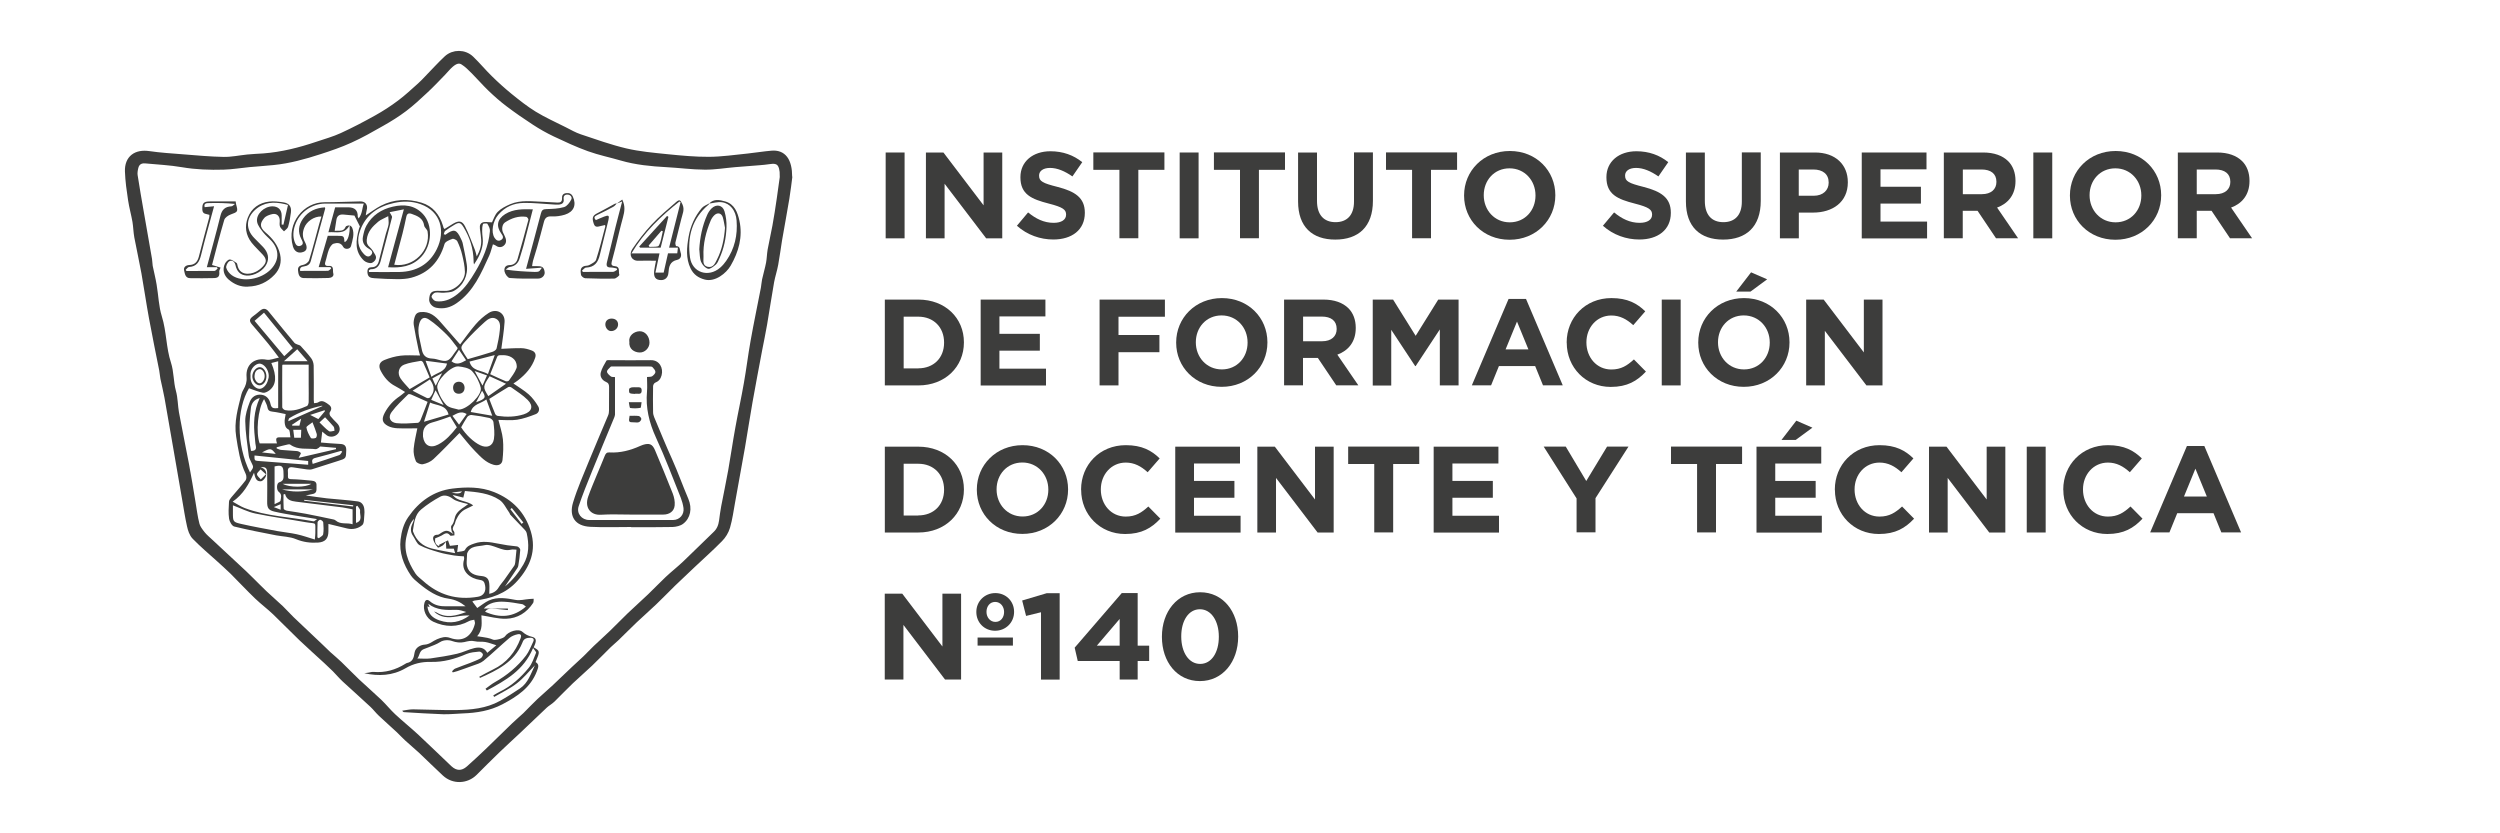 <?xml version="1.0" encoding="UTF-8"?><svg id="Capa_1" xmlns="http://www.w3.org/2000/svg" viewBox="0 0 300 100"><defs><style>.cls-1{stroke-width:0px;}.cls-1,.cls-2{fill:#3d3d3c;}.cls-2{stroke:#3d3d3c;stroke-miterlimit:10;stroke-width:.92px;}</style></defs><path class="cls-2" d="M94.61,21.27c-.07.53-.18,1.52-.34,2.49-.28,1.68-.59,3.35-.88,5.02-.16.97-.28,1.95-.46,2.92-.13.7-.36,1.38-.49,2.08-.3,1.69-.55,3.39-.84,5.08-.18,1.03-.39,2.05-.59,3.07-.39,2.08-.79,4.16-1.16,6.25-.32,1.8-.59,3.61-.9,5.41-.39,2.22-.8,4.44-1.2,6.66-.18.99-.31,1.99-.59,2.95-.15.52-.47,1.04-.85,1.42-1.05,1.07-2.18,2.07-3.27,3.1-.79.75-1.58,1.49-2.37,2.25-.75.73-1.47,1.49-2.23,2.21-.76.73-1.56,1.42-2.33,2.15-.75.71-1.47,1.45-2.22,2.17-.3.29-.63.55-.93.84-.75.74-1.48,1.49-2.24,2.22-.75.72-1.55,1.39-2.3,2.11-.75.71-1.46,1.47-2.2,2.19-.27.26-.63.45-.91.71-1.09,1.02-2.15,2.05-3.23,3.07-.82.77-1.66,1.53-2.47,2.31-.92.89-1.83,1.8-2.73,2.7-.94.94-2.43,1-3.42.08-.97-.89-1.9-1.83-2.86-2.73-.55-.51-1.14-.99-1.69-1.5-.34-.31-.64-.65-.97-.96-.72-.67-1.46-1.32-2.17-1.99-.35-.33-.63-.71-.98-1.04-1.1-1.03-2.23-2.03-3.34-3.05-.41-.38-.78-.82-1.17-1.22-.34-.34-.7-.67-1.05-1-.99-.91-1.99-1.8-2.97-2.73-1.07-1.02-2.09-2.09-3.16-3.11-.69-.66-1.47-1.24-2.16-1.9-1.01-.97-1.96-1.99-2.95-2.98-.55-.54-1.13-1.05-1.7-1.57-.95-.86-1.94-1.69-2.83-2.61-.31-.31-.47-.83-.57-1.28-.24-1.07-.4-2.16-.59-3.24-.33-1.91-.66-3.82-.99-5.73-.37-2.14-.74-4.29-1.12-6.43-.14-.77-.33-1.53-.49-2.29-.06-.32-.08-.65-.14-.98-.41-2.09-.85-4.18-1.23-6.27-.33-1.8-.59-3.61-.91-5.41-.26-1.43-.58-2.86-.85-4.29-.11-.61-.12-1.24-.22-1.85-.15-.88-.4-1.74-.53-2.62-.17-1.12-.33-2.25-.37-3.39-.05-1.5.92-2.19,2.41-1.97,1.36.2,2.73.28,4.1.39,1.62.13,3.25.28,4.87.31.96.02,1.92-.19,2.89-.29.64-.06,1.28-.09,1.92-.13,2.22-.17,4.36-.71,6.46-1.42,1-.34,2.03-.62,2.98-1.06,1.42-.65,2.81-1.38,4.17-2.14.97-.54,1.91-1.15,2.8-1.82.85-.63,1.62-1.36,2.42-2.07.33-.29.62-.61.92-.92.76-.78,1.49-1.59,2.28-2.33.78-.73,2.03-.72,2.8.03.77.74,1.45,1.57,2.22,2.32.76.75,1.56,1.47,2.39,2.15.95.77,1.92,1.54,2.96,2.18,1.16.71,2.41,1.27,3.62,1.88.61.31,1.22.66,1.87.88,1.83.61,3.66,1.27,5.53,1.71,1.63.38,3.31.53,4.98.7,1.68.17,3.36.33,5.04.32,1.57-.01,3.13-.24,4.7-.4.95-.1,1.89-.26,2.84-.34,1.27-.11,1.98.72,1.98,2.7ZM94.04,21.14c0-1.62-.56-2.1-1.75-1.9-.4.06-.8.1-1.2.13-.97.08-1.94.15-2.91.23-1.2.1-2.4.31-3.6.3-1.53-.01-3.06-.22-4.6-.3-1.82-.1-3.62-.27-5.37-.78-1.3-.38-2.64-.65-3.91-1.11-1.39-.5-2.73-1.13-4.07-1.76-.84-.4-1.65-.86-2.43-1.37-1.08-.7-2.13-1.43-3.15-2.2-.74-.56-1.44-1.18-2.11-1.82-.69-.66-1.31-1.39-1.98-2.06-.42-.42-.84-.85-1.34-1.16-.58-.36-1.14-.07-1.6.33-.34.29-.62.65-.93.97-.71.73-1.4,1.47-2.15,2.16-.8.75-1.61,1.5-2.48,2.16-.86.65-1.78,1.22-2.72,1.75-1.23.7-2.47,1.41-3.76,1.99-1.18.54-2.42.96-3.65,1.36-1.81.59-3.65,1.1-5.55,1.29-.97.1-1.94.16-2.91.25-1.02.1-2.03.27-3.05.3-1.65.05-3.29-.01-4.93-.29-1.46-.25-2.95-.32-4.43-.46-.67-.06-1.15.26-1.31.9-.08.33-.14.7-.09,1.03.23,1.49.49,2.98.75,4.47.33,1.87.66,3.74.98,5.61.05.27.03.55.08.82.15.75.35,1.5.47,2.25.22,1.28.25,2.61.63,3.83.57,1.82.5,3.75,1.1,5.57.35,1.06.28,2.25.59,3.37.23.82.21,1.71.36,2.55.38,2.08.82,4.16,1.21,6.24.28,1.47.51,2.95.76,4.43.16.92.26,1.85.5,2.75.11.43.43.83.71,1.19.29.36.66.66,1.01.99,1.34,1.25,2.68,2.49,4.02,3.74.29.27.58.56.86.84.53.52,1.04,1.05,1.58,1.56.64.61,1.32,1.18,1.96,1.79.44.42.83.88,1.27,1.3,1.14,1.09,2.29,2.17,3.44,3.26.34.32.67.66,1.02.98.43.39.88.75,1.29,1.15.72.69,1.4,1.41,2.12,2.09.88.83,1.79,1.61,2.66,2.44.58.56,1.09,1.2,1.68,1.75.89.83,1.85,1.6,2.75,2.43,1.34,1.25,2.65,2.53,3.98,3.79.8.75,1.69.76,2.5.04.76-.68,1.52-1.38,2.26-2.09,1.08-1.04,2.14-2.09,3.22-3.13.42-.41.88-.78,1.3-1.18.57-.56,1.11-1.15,1.69-1.69.61-.57,1.25-1.11,1.86-1.68.77-.72,1.52-1.45,2.29-2.18.45-.42.91-.83,1.36-1.26.43-.41.83-.85,1.26-1.26.64-.61,1.31-1.2,1.95-1.82.71-.68,1.38-1.39,2.09-2.07.82-.78,1.66-1.53,2.48-2.31.71-.68,1.38-1.39,2.09-2.06.69-.65,1.44-1.23,2.13-1.89,1.23-1.17,2.43-2.37,3.65-3.54.47-.45.68-.99.77-1.61.08-.56.14-1.13.25-1.68.28-1.46.59-2.91.85-4.37.3-1.69.54-3.39.85-5.08.32-1.8.72-3.58,1.03-5.38.3-1.68.5-3.37.8-5.04.38-2.14.83-4.26,1.24-6.39.06-.32.07-.66.14-.98.15-.68.35-1.34.48-2.02.1-.52.1-1.06.19-1.58.17-.95.4-1.9.57-2.85.2-1.1.37-2.2.53-3.31.15-1.03.29-2.06.38-2.72Z"/><path class="cls-1" d="M36.61,59.44c.96.13,1.78.27,2.61.36,1.24.13,2.49.2,3.72.37.46.06.74.45.78.95.02.22.03.45,0,.66-.05.42,0,1-.24,1.22-.47.42-1.14.58-1.81.42-.73-.17-1.45-.35-2.26-.55,0,.26,0,.57,0,.87,0,.88-.37,1.31-1.25,1.37-.9.06-1.77-.05-2.64-.41-.73-.31-1.59-.31-2.39-.46-1.68-.33-3.37-.65-5.03-1.06-.27-.07-.56-.59-.61-.93-.1-.67-.05-1.36-.01-2.04,0-.18.16-.38.28-.53.57-.69,1.18-1.34,1.72-2.05.12-.16.11-.54.01-.75-.69-1.42-.91-2.96-1.15-4.49-.28-1.77.22-3.41.63-5.07.05-.19.13-.38.23-.55.27-.46.44-.92.39-1.5-.14-1.56.99-2.38,2.38-2.11.45.09.95-.15,1.5-.25-.45-.59-.86-1.15-1.3-1.69-.63-.77-1.28-1.51-1.92-2.27-.36-.42-.34-.66.11-1,.28-.21.56-.42.82-.65.4-.35.74-.32,1.07.1.61.76,1.23,1.51,1.85,2.26.41.5.81.99,1.23,1.48.09.1.23.14.36.2.13.06.29.07.38.17.44.48.89.97,1.28,1.49.17.23.28.57.29.86.03,1.36.01,2.73.01,4.1,0,.13.01.25.03.42.19-.03.38-.02.5-.1.39-.26.68-.13,1.05.11.46.3.71.56.34,1.09-.06.09-.01.33.07.44.24.3.51.57.78.84.4.39.46.88.14,1.27-.31.38-.92.49-1.33.22-.22-.15-.41-.34-.56-.46-.05.4-.11.84-.16,1.31.67.05,1.48.14,2.29.17.52.02.76.21.75.77-.03.97-.02.98-.97,1.27-1.05.32-2.08.68-3.13,1-.18.06-.4.04-.6.02-.56-.07-1.12-.17-1.68-.25-.44-.07-.68.06-.62.55.02.16,0,.33,0,.5-.02.32.13.37.44.37.81.02,1.61.1,2.41.18.33.03.61.14.58.58-.03.42.15.93-.51,1.03-.23.04-.45.09-.83.17ZM33.91,43.78s-.04.05-.04.08c0,1.67-.02,3.35,0,5.02,0,.12.22.32.37.34.92.17,1.77-.13,2.6-.5.11-.05.19-.3.2-.46.02-.7,0-1.4,0-2.1,0-.8,0-1.61,0-2.4h-3.13ZM37.78,64.75c.03-.37.06-.57.06-.77-.03-1.46.25-1.07-1.18-1.32-2.01-.36-4.03-.62-6.03-1.04-.91-.19-1.77-.64-2.68-.98,0,.27,0,.58,0,.89,0,1.07,0,1.12,1.07,1.36,1.41.32,2.84.57,4.26.84.77.14,1.56.21,2.33.38.7.15,1.38.4,2.16.63ZM27.92,60.2c.54.29.96.58,1.43.76,2.66,1.01,5.51,1.08,8.27,1.6.09.02.21-.12.43-.27-.98-.16-1.79-.28-2.6-.42-.85-.15-1.7-.28-2.53-.48-.72-.17-.87-.45-.86-1.19.01-1.16.02-2.32,0-3.48,0-.57-.22-.72-.79-.65.57.16.77.57.64,1.06-.07.25-.36.59-.59.62-.6.07-.71-.48-.84-1.02-.61,1.36-1.27,2.57-2.57,3.48ZM34.85,52.49c-.07-.37-.04-.85-.21-.94-.41-.2-.45-.54-.48-.86-.03-.32.07-.65.12-1-.47-.09-1.01-.23-1.57-.29-.37-.04-.55-.14-.62-.54-.05-.31-.24-.59-.4-.97-.76,1.18-1,4.05-.53,5.32h2.08c-.2-.65-.11-.76.51-.73.33.01.65,0,1.08,0ZM34.21,59.28c-.06.02-.13.03-.19.05,0,.57-.02,1.14.02,1.71,0,.09.23.21.37.24.76.13,1.52.22,2.28.37,1.12.21,2.24.46,3.35.69.09.02.18.06.24.12.6.52,1.35.23,2.03.45v-1.79c-.42-.08-.82-.17-1.21-.23-1.86-.24-3.72-.45-5.58-.69-.57-.07-1.13-.2-1.31-.91ZM30,56.69c.46-.63.45-.62.16-1.2-.13-.26-.28-.54-.31-.82-.17-1.38-.4-2.76-.42-4.14-.01-.77.27-1.58.55-2.32.22-.57.73-.93,1.4-.84.63.09.97.55,1.08,1.1.12.61.48.53.92.5v-5.62c-.3.08-.56.14-.82.21.68,1.59.6,2.66-.26,3.3-.21.15-.52.31-.74.27-.56-.11-1.1-.34-1.68-.54-1.48,2.47-1.56,6.69.12,10.11ZM35.14,41.78c-1.16-1.43-2.3-2.84-3.46-4.26-.39.34-.74.65-1.13.98,1.2,1.43,2.37,2.82,3.56,4.24.36-.34.68-.63,1.03-.96ZM35.84,54.94c1.58-.37,3.03-.71,4.48-1.04,0-.05,0-.1,0-.16-.63-.06-1.25-.11-1.88-.16-.06,0-.12.12-.19.16-.12.07-.26.17-.38.16-1.02-.13-2.11.13-3.03-.54-.06-.05-.18-.05-.27-.03-.46.1-.91.22-1.37.34,0,.05,0,.09,0,.14.18.06.35.17.53.18.64.06,1.28.08,1.92.14.16.02.34.11.45.23.04.04-.11.26-.27.59ZM31.16,47.77c-.69.17-.99.68-1.05,1.17-.15,1.16-.2,2.33-.22,3.5,0,.55.15,1.11.23,1.67.51,0,.67-.18.57-.64-.07-.32-.07-.66-.11-.98-.18-1.59-.14-3.15.58-4.71ZM30.54,54.65c-.02.55.01.63.38.66,2.01.16,4.02.3,6.06.46v-.45c-2.17-.22-4.28-.44-6.43-.66ZM32.95,60.5c.29-.17.68-.27.71-.42.05-.34.22-.74-.2-1.05-.31-.23-.28-1.06.04-1.15.64-.18.52-.65.52-1.09,0-.86-.21-1.03-1.07-.82v4.53ZM30.06,44.94c0,.22,0,.31,0,.41.02.65.52,1.27,1.05,1.31.43.03.92-.47,1.06-1.1.02-.09.06-.18.07-.27.1-.68-.38-1.49-.95-1.64-.43-.11-1.02.34-1.19.93-.05.16-.04.32-.05.36ZM36.91,43.34c-.46-.53-.84-.97-1.24-1.43-.52.47-1,.9-1.59,1.43h2.83ZM37.52,55.67c1.08-.35,2.16-.69,3.22-1.07.13-.05.21-.26.32-.39-.04-.04-.08-.07-.12-.11-1.02.28-2.04.59-3.07.84-.43.1-.48.31-.35.72ZM38.34,50.69c.41.39.74.77,1.14,1.05.14.1.44-.02.66-.05-.03-.17-.01-.38-.11-.5-.32-.39-.68-.75-1.02-1.12-.22.2-.42.39-.67.62ZM37.5,50.67c-.3.25-.75.48-.73.63.07.44.3.87.53,1.25.06.1.41.08.59,0,.1-.04.16-.33.12-.47-.12-.42-.29-.83-.52-1.43ZM38.71,48.73s-.04-.05-.09-.04c-1.37.29-2.68.75-3.89,1.48-.11.07-.11.31-.14.38,1.41-.62,2.77-1.23,4.12-1.83ZM38.11,64.5c.05.03.1.06.15.09.18-.16.49-.29.52-.48.08-.46.05-.95.01-1.42-.01-.12-.21-.29-.36-.32-.08-.02-.31.18-.32.29-.03.61-.02,1.22-.02,1.84ZM33.93,58.06c.82.47,2.8.44,3.41,0h-3.41ZM42.72,62.75c.87-.28.42-.97.49-1.46.03-.18-.2-.4-.32-.6l-.17.09v1.97ZM36.51,59.97s0,.08-.01.12c1.96.23,3.91.46,5.87.69,0-.05.01-.1.02-.15-1.96-.22-3.92-.43-5.88-.65ZM31.91,56.91c-.28-.25-.46-.42-.64-.58-.15.19-.44.4-.43.58.01.22.29.41.45.62.17-.17.35-.34.62-.61ZM35.19,51.58c.04.35.08.66.12.95h.8c.02-.33.03-.63.04-.95h-.96ZM39.01,49.33s-.05-.07-.07-.1c-.59.19-1.18.38-1.72.56.32.16.64.33.98.5.25-.3.53-.63.8-.96ZM37.55,58.73h-3.7c1.18.33,2.37.34,3.7,0ZM31.44,54.29c.61.07,1.1.12,1.65.18-.57-.71-.63-.72-1.65-.18ZM35.93,51.08c.07-.27.13-.52.21-.84-.4.27-.76.5-1.11.74.02.03.04.07.05.1h.84ZM32.34,57.45h0v2.47s0,0,0,0v-2.47ZM33.68,60.5c-.29.12-.48.21-.82.35.36.14.57.22.82.32v-.67Z"/><path class="cls-1" d="M43.89,25.85c.64-.41,1.19-.84,1.81-1.16,1.57-.8,3.22-.87,4.88-.37,1.35.41,2.16,1.42,2.57,2.75.03.09.05.18.08.27.01.03.04.06.11.14.34-.21.69-.43,1.04-.64.67-.39,1.07-.36,1.42.31.47.91.8,1.88,1.19,2.84.09.22.13.46.22.78.38-.68.58-1.32.53-2.03-.03-.33-.06-.66-.11-.99-.05-.39-.16-.85.25-1.04.29-.14.7-.03,1.16-.03.16-.31.32-.88.68-1.25.4-.41.96-.69,1.49-.92,1.3-.56,2.68-.33,4.04-.29.55.02,1.1.06,1.65.09.36.02.56-.12.54-.51-.02-.33.11-.57.48-.62.37-.05.65.05.82.41.46,1,.12,1.83-.95,2.17-.52.16-1.09.24-1.63.21-.54-.03-.77.2-.89.66-.27,1.03-.54,2.06-.83,3.08-.15.53-.33,1.06-.48,1.59-.05.19-.07.38-.11.64.25,0,.43,0,.61,0,.61-.02.83.15.9.73.04.36-.29.76-.78.76-1.14.02-2.28.02-3.41-.07-.24-.02-.55-.46-.62-.76-.08-.36.03-.78.6-.79.47,0,.82-.27.95-.71.46-1.57.89-3.15,1.31-4.73.02-.09-.15-.34-.26-.35-.94-.13-1.78.16-2.55.67-.37.25-.43.9-.2,1.29.08.14.14.3.21.45.18.39.17.79-.17,1.06-.32.26-.69.19-1.02-.06-.05-.04-.13-.05-.27-.11-.15.46-.25.93-.44,1.35-.97,2.13-1.88,4.3-3.91,5.71-.75.52-1.55.74-2.46.55-.49-.1-.87-.57-.84-1.01.05-.78.28-1.01.99-1.02.3,0,.59,0,.89.01,1.14.05,2.45-1.15,2.41-2.3-.02-.68-.17-1.37-.33-2.03-.13-.56-.33-1.1-.58-1.62-.08-.17-.45-.35-.6-.29-.35.13-.86.33-.94.62-.61,2.08-1.88,3.48-3.99,4.04-.53.14-1.1.17-1.64.17-.92,0-1.84-.05-2.76-.11-.44-.03-.83-.08-.86-.72-.02-.46.17-.59.5-.6.5,0,.74-.27.86-.7.29-1.1.56-2.2.85-3.3.1-.37.25-.73.32-1.1.05-.28-.01-.57-.03-1.03-.51.28-.9.41-1.2.66-.68.57-1.29,1.2-1.38,2.17-.03.39.06.63.36.89.28.25.48.6.67.94.25.45-.13.82-.4.94-.23.11-.73-.05-.96-.26-1.16-1.09-.98-2.43-.61-3.79.04-.16.12-.31.12-.31-.26-.51-.46-.92-.66-1.31-.41-.04-.85-.08-1.29-.12-.48-.05-.79.13-.87.62-.07.41-.13.83-.21,1.33.54-.06,1.06.16,1.32-.49.04-.1.32-.17.47-.15.12.01.27.16.32.29.3.74.03,1.47-.15,2.18-.1.39-.75.46-.94.09-.28-.53-.74-.5-1.14-.38-.24.07-.46.43-.57.7-.19.48-.27,1-.43,1.49-.12.36.04.51.36.48.75-.07.49.56.59.88.12.39-.24.56-.57.57-1,.03-1.99.04-2.99.01-.56-.02-.63-.51-.67-.93-.04-.42.21-.58.64-.66.27-.05.63-.32.7-.57.44-1.42.8-2.86,1.19-4.29.08-.31.18-.61.28-.94-.89-.03-1.78.6-2.07,1.37-.23.59-.21,1.13.09,1.69.33.62.25,1.02-.16,1.18-.59.24-1.09.01-1.28-.65-.8-2.82,1.29-5.31,3.8-5.3,1.42,0,2.84-.07,4.26-.1.65-.02.97.44.79,1.06-.05.19-.07.38-.11.62ZM48.47,25.12c-.66.13-1.23.25-1.71.34.11.25.32.47.28.63-.44,1.76-.91,3.51-1.37,5.26-.16.59-.51.96-1.17.96-.08,0-.16.09-.24.14,0,.06.02.12.02.19,1.21,0,2.43.02,3.64,0,2.03-.04,3.6-.91,4.5-2.75,1.05-2.14.51-4.51-1.95-5.39-1.03-.37-2.1-.38-3.16-.15-1.93.42-3.42,1.4-4.11,3.35-.36,1.03-.31,1.99.49,2.81.24.25.57.42.86.07.28-.36,0-.56-.29-.73-.55-.32-.83-.8-.71-1.43.09-.46.2-.94.42-1.34.69-1.25,1.81-1.97,3.17-2.28,1.34-.31,2.62-.19,3.62.89,1.2,1.3,1.09,3.72-.19,5.11-1.13,1.23-2.57,1.36-4,1.27.62-2.29,1.24-4.58,1.89-6.94ZM43.02,26.23c.49-.6.42-1.28.64-1.8-1.57,0-3.1,0-4.62,0-1.62,0-3.11,1.05-3.63,2.58-.23.67-.29,1.37-.04,2.05.12.33.34.58.7.43.4-.16.27-.47.11-.77-.47-.86-.37-1.7.19-2.49.64-.9,1.55-1.28,2.62-1.35.02.09.04.13.03.16-.58,2.1-1.16,4.2-1.73,6.3-.12.42-.42.57-.81.63-.29.04-.54.13-.46.54,1.11,0,2.21,0,3.32-.01.13,0,.27-.18.4-.27-.03-.06-.05-.11-.08-.17h-1.42c.37-1.28.73-2.5,1.09-3.76.39,0,.79,0,1.2,0,.73,0,.76.03.81.74.37-.03.69-.97.61-2.01-.62,1.18-1.59.76-2.54.84.15-.55.27-1.03.4-1.5.13-.49.27-.98.41-1.49.55,0,1.06,0,1.58,0q1.16,0,1.13,1.11s.01.03.11.25ZM63.13,32.25c.61-2.26,1.21-4.44,1.78-6.64.1-.4.26-.51.66-.52.71-.02,1.44-.04,2.12-.24.35-.1.67-.54.86-.9.14-.27-.07-.59-.45-.6-.34-.01-.51.19-.46.53.07.47-.2.64-.59.67-.29.02-.59-.01-.88-.03-1.1-.06-2.21-.19-3.31-.17-1.2.02-2.25.46-3.06,1.41-.67.78-.9,2.07-.46,2.77.2.32.49.48.83.24.3-.21.18-.48,0-.72-.66-.91-.52-1.74.44-2.35,1.02-.64,2.16-.61,3.33-.58-.38,1.48-.74,2.91-1.12,4.34-.13.49-.3.98-.44,1.47-.17.63-.55,1.01-1.22,1.11-.17.03-.32.2-.48.31,1.2.18,2.32.24,3.44.28.18,0,.39.01.54-.06.14-.07.21-.25.37-.45-.71.05-1.26.09-1.89.14ZM47.31,31.77c2.3.35,4.39-1.72,4-3.99-.04-.25-.37-.46-.41-.71-.13-.89-.79-1.15-1.49-1.4-.39-.14-.58-.03-.66.38-.13.66-.29,1.32-.45,1.98-.32,1.24-.65,2.47-.99,3.74ZM53.27,28.11c.06.02.12.04.18.06,1.02-.75,1.34-.66,1.87.5.07.15.15.3.19.46.18.86.37,1.72.5,2.59.2,1.3-.41,2.58-1.57,3.2-.34.18-.8.17-1.21.21-.33.02-.67-.08-.99-.02-.18.04-.41.27-.45.45-.03.14.17.38.32.49.13.1.34.12.52.12.87.02,1.6-.35,2.26-.87.93-.73,1.56-1.71,2.15-2.7.9-1.51,1.6-3.1,1.75-4.87.03-.29-.15-.61-.31-.88-.04-.07-.5-.04-.52.03-.09.28-.11.58-.1.88,0,.52.14,1.06.06,1.56-.13.88-.53,1.68-1.04,2.41-.05-.16-.05-.3-.05-.45-.03-1.45-.45-2.78-1.2-4.01-.35-.58-.55-.63-1.11-.29-.38.23-.75.46-1.1.73-.1.08-.11.26-.17.4Z"/><path class="cls-1" d="M57.77,73.86c.01.8.2,1.69-.51,2.49.5.07.86.12,1.21.19.24.05.48.12.7.22.26.11,1.26-.15,1.42-.39.41-.61,1.62-.98,2.1-.55.36.32.71.49,1.16.6.54.14.57.47.19,1.26.77.44.78.46.23,1.77.48.28.33.63.16,1.09-.76,1.99-2.36,3.03-4.13,3.97-1.5.79-3.1,1.04-4.75,1.1-.79.03-1.58.12-2.37.1-1.56-.05-3.11-.16-4.67-.25-.08,0-.16-.04-.24-.18.44-.06.87-.16,1.31-.16,1.71.02,3.43.11,5.14.09,1.81-.03,3.62-.19,5.25-1.09.83-.46,1.64-.98,2.43-1.51.98-.66,1.3-1.77,1.79-2.77-.72.73-1.37,1.55-2.18,2.17-.83.64-1.8,1.09-2.71,1.62-.04-.06-.07-.12-.11-.18.26-.15.52-.32.79-.45,1.39-.66,2.5-1.69,3.46-2.85.42-.51.63-1.2.89-1.82.04-.09-.18-.29-.36-.57-1.11,2.69-3.32,3.9-5.55,5.1-.05-.07-.11-.14-.16-.21.37-.26.72-.56,1.11-.78,1.46-.82,2.73-1.87,3.75-3.2.37-.48.58-1.09.86-1.65.19-.37-.07-.5-.34-.49-.38,0-.78.08-.93.53-.01.03-.02.07-.04.1-.96,2.3-3,3.26-5.07,4.19-.03-.05-.06-.1-.09-.14.55-.29,1.09-.6,1.65-.87,1.63-.78,2.68-2.07,3.31-3.74.15-.4,0-.56-.34-.49-.34.07-.71.21-.98.43-1.06.9-2.06,1.87-3.13,2.76-.35.29-.85.42-1.29.58-.61.23-1.24.44-1.86.66-.18.06-.36.1-.54.15-.03-.05-.05-.09-.08-.14.12-.11.23-.27.37-.32.59-.24,1.2-.45,1.8-.68.42-.17.85-.33,1.25-.55.15-.08.3-.34.28-.48-.03-.14-.29-.34-.43-.33-.52.05-1.07.09-1.54.29-1.37.59-2.78.99-4.27.95-1.11-.03-2.11.21-3.05.76-1.56.91-3.22.97-4.95.6.18-.03.35-.05.53-.08.2-.03.4-.1.59-.08,1.39.12,2.65-.25,3.81-.97.06-.04.13-.09.2-.1.69-.14.82-.64.91-1.25.1-.63.76-.93,1.2-.95.63-.04,1-.45,1.49-.65.53-.22,1-.37,1.57-.16,1.55.56,2.62-.22,2.98-1.71.03-.14-.05-.31-.08-.47-.2.05-.43.06-.6.15-1.43.79-2.88.75-4.33.08-.83-.38-1.3-1.42-1.04-2.28.09-.3.3-.46.62-.19.52.46,1.14.63,1.83.62.82-.01,1.64,0,2.47,0-.57-.47-1.23-.79-1.99-.9-1.42-.19-2.54-.97-3.6-1.84-.35-.29-.72-.59-.97-.96-.88-1.3-1.42-2.73-1.23-4.32.11-.94.36-1.88.92-2.68,1.29-1.88,3.06-3.14,5.3-3.42,1.65-.2,3.38-.23,5,.42,2.22.89,3.72,2.45,4.41,4.73.69,2.29-.08,4.21-1.61,5.92-1.38,1.55-3.18,2.14-5.15,2.37-.07,0-.13.05-.26.11.22.28.4.53.59.78.49-.32.91-.68,1.39-.9,1.05-.47,2.13-.27,3.22-.07.53.1,1.1-.07,1.66-.11.16-.01.33-.02.5-.03-.02.17.02.38-.07.51-.76,1.16-1.87,1.85-3.23,1.89-.97.03-1.96-.26-2.97-.41ZM51.55,72.86c-.07-.03-.15-.06-.26-.1.1.93.61,1.4,1.45,1.69,1.32.45,2.49.22,3.6-.59-.52-.02-1.04.03-1.54.12-.99.17-1.94.16-2.72-.6.1.04.21.05.3.11,1.2.74,2.38.39,3.57-.05-.4-.13-.81-.27-1.21-.26-1.18.04-2.34.06-3.35-.73.06.14.11.28.17.42ZM55.62,59.72c-.47-.12-.88-.22-1.3-.33.61.84,1.71.64,2.46,1.26-.31.16-.58.3-.85.42-.6.27-.95.77-1.21,1.34-.09.19-.1.41-.21.58-.16.27-.28.5-.03.79.08.1.04.3.05.46-.17,0-.45.1-.51.02-.37-.49-.69-.19-1.04.01-.23.13-.49.22-.76.33-.06.42.02.79.5.94,0-.05-.02-.1-.03-.16.36-.18.72-.36,1.07-.54.07.2.14.4.23.66.25-.03.58-.06.98-.11-.04.28-.06.49-.11.86.36-.09.84-.07.93-.25.26-.5.68-.62,1.13-.78.94-.34,1.93-.17,2.82.01.77.16,1.53.27,2.31.34.14.01.39.27.38.4-.04.65-.13,1.29-.24,1.94-.03.17-.16.33-.26.48-.41.62-.83,1.23-1.33,1.98.99-.8,1.64-1.67,2.2-2.62.71-1.21.69-2.48.4-3.79-.03-.13-.12-.26-.21-.36-.58-.62-1.17-1.22-1.76-1.84-.05-.05-.05-.14-.09-.2-.39-.53-.68-1.22-1.2-1.57-1.24-.82-2.71-.94-4.15-1.07-.07.28-.12.49-.19.78ZM55.65,66.76c-.47-.04-.81-.04-1.15-.1-.61-.11-1.22-.2-1.81-.38-.8-.24-1.62-.47-2.34-.86-.35-.19-.52-.73-.78-1.1-.35-.49-.32-.99-.07-1.5.09-.18.14-.38.2-.57-.56.55-.69,1.25-.88,1.96-.47,1.74.12,3.21,1.03,4.61.22.34.59.59.9.87,1.89,1.72,4.09,2.36,6.61,1.92.69-.12.99-.65.85-1.36-.08-.37-.15-.59-.62-.66-1.09-.15-2.34-.98-1.91-2.43.04-.14,0-.3-.01-.4ZM54.42,64.1c-.08-.13-.2-.26-.23-.41-.04-.2-.11-.51-.01-.62.4-.4.29-.98.62-1.44.38-.53.87-.72,1.38-1.14-.38-.1-.76-.18-1.13-.3-.25-.08-.52-.18-.72-.34-.46-.35-1-.51-1.48-.26-.82.44-1.61.96-2.32,1.55-.76.63-.83,1.61-.98,2.52,0,.05,0,.11.03.16.39,1.06,1.15,1.73,2.23,2,.93.23,1.87.38,2.8.56-.04-.14-.09-.34-.15-.54h-.91c-.01-.26-.02-.47-.04-.82-.18.2-.27.36-.4.45-.17.11-.52.28-.56.24-.23-.28-.45-.59-.55-.92-.11-.37.09-.64.53-.62.08,0,.17-.06.24-.11.73-.5.93-.49,1.65.04ZM56.05,66.44c-.02.33-.04.66-.05,1,0,.16,0,.32.04.48.21.91.99,1.14,1.72,1.2.66.06.89.35.95.89.05.41,0,.83,0,1.25.44-.09.87-.3,1.15-.8.18-.31.44-.57.65-.87.4-.56.8-1.12,1.19-1.69.08-.11.11-.27.13-.41.06-.49.1-.98.15-1.53-.2,0-.44-.05-.66,0-.58.15-1.07-.04-1.6-.23-.5-.18-1.08-.42-1.56-.31-.78.18-1.76.02-2.11,1.01ZM58.47,78.34c.35-.29.7-.58,1.09-.91-.52-.16-.91-.32-1.33-.39-.41-.07-.86.01-1.26-.09-.45-.11-.83,0-1.26.1-.45.11-1,.04-1.44-.12-.42-.16-1.05-.15-1.46.12-.43.28-.94.44-1.42.64-.18.08-.37.14-.55.21-.54.21-.48.81-.76,1.12.53,0,1.07.06,1.59-.01,1.07-.15,2.13-.32,3.18-.56.71-.16,1.37-.52,2.08-.68.58-.13,1.19-.09,1.54.57ZM58.04,73.02h2.91c0,.06,0,.12,0,.19-.49-.05-.97-.11-1.46-.15-.83-.07-1.02,0-1.28.35,1.74.78,3.38.7,4.9-.62-.18-.12-.3-.26-.44-.29-.72-.12-1.45-.26-2.17-.29-.92-.05-1.81.1-2.45.82ZM62.6,62.86c.07-.05.13-.11.2-.16-.46-.58-.92-1.16-1.38-1.74-.06.05-.12.09-.18.14.45.59.91,1.18,1.36,1.77ZM55.43,58.96c-.43.05-.78.1-1.24.15q1.05.26,1.24-.15Z"/><path class="cls-1" d="M55.21,41.34c.61-.8,1.2-1.65,1.87-2.42.45-.52.99-1,1.57-1.37.94-.59,1.97,0,1.9,1.09-.07,1.1-.26,2.19-.39,3.22.71-.03,1.55-.09,2.38-.08.43,0,.87.13,1.27.28.38.14.56.44.41.88-.38,1.14-1.14,1.98-2.06,2.7-.17.14-.36.25-.55.38.64.45,1.29.82,1.84,1.31.45.4.83.92,1.14,1.44.2.33.09.78-.31.93-.72.28-1.47.55-2.23.67-.74.11-1.51.02-2.24.02.19.79.46,1.55.54,2.33.08.82.04,1.67-.05,2.49-.06.53-.51.71-1.05.57-.96-.26-1.59-.98-2.24-1.64-.7-.72-1.31-1.52-1.87-2.18-1.02,1.04-2.05,2.12-3.13,3.14-.33.31-.82.52-1.27.61-.25.05-.74-.15-.83-.36-.2-.45-.31-1-.27-1.49.08-.87.3-1.73.44-2.46-.75,0-1.59.03-2.42-.01-.37-.02-.78-.1-1.1-.27-.72-.38-.78-.84-.4-1.57.43-.81,1.04-1.49,1.82-2.01.19-.13.37-.29.63-.5-.43-.26-.79-.51-1.17-.7-.81-.41-1.35-1.07-1.75-1.84-.31-.58-.17-1.06.44-1.3.62-.25,1.28-.44,1.95-.52.74-.09,1.5-.02,2.33-.02-.05-.19-.13-.41-.17-.62-.21-1.02-.43-2.04-.59-3.06-.05-.31.02-.67.12-.97.1-.3.28-.52.7-.56,1.1-.11,1.78.49,2.42,1.23.77.89,1.55,1.76,2.34,2.67ZM55.05,49.15c1.03,0,2.83-1.78,2.64-2.61-.17-.73-.56-1.48-1.06-2.02-.35-.37-1.05-.49-1.62-.55-.87-.09-2.71,1.72-2.53,2.59.15.72.55,1.48,1.06,2.02.37.39,1.09.44,1.51.58ZM54.91,41.75c-.44-.55-.82-1.13-1.31-1.6-.66-.65-1.36-1.3-2.13-1.81-.59-.4-.98-.16-1.17.54-.27,1.03.13,1.99.3,2.98.13.76.47,1.14,1.28,1.17.6.02,1.27.41,1.77.24.49-.17.79-.85,1.18-1.31.03-.04.05-.1.09-.19ZM56.13,43.1c1.03-.3,2-.57,2.96-.88.2-.06.46-.24.5-.41.17-.73.32-1.47.39-2.21.05-.48.08-1.05-.44-1.34-.52-.29-1,.04-1.35.36-.82.74-1.61,1.51-2.34,2.33-.65.73-.61.77-.08,1.61.12.19.24.37.35.53ZM58.71,47.87c.24.61.46,1.21.71,1.8.05.11.2.23.32.24,1.05.15,2.09.13,3.11-.19.99-.32,1.2-1,.47-1.73-.58-.58-1.29-1.02-1.96-1.5-.09-.07-.29-.09-.39-.03-.75.45-1.5.93-2.26,1.41ZM51.31,48.22c-.7-.31-1.35-.61-2-.89-.1-.04-.28-.06-.34,0-.68.69-1.41,1.34-1.98,2.12-.46.62-.18,1.24.59,1.33.84.1,1.71,0,2.56-.04.11,0,.27-.19.32-.32.29-.71.56-1.43.85-2.19ZM55.34,51.28c.57.9,1.5,1.78,2.29,2.15.79.38,1.5.12,1.64-.74.11-.67.02-1.37-.06-2.06-.02-.18-.28-.42-.47-.47-.71-.16-1.44-.28-2.16-.36-.16-.02-.42.1-.51.24-.27.39-.49.81-.73,1.23ZM54.83,51.29c-.29-.47-.55-.9-.8-1.31-.39.14-.73.27-1.08.38-.36.12-.73.24-1.1.34q-1.12.31-1.09,1.47c0,.07,0,.15,0,.22.14,1.06.86,1.45,1.81.96.94-.48,1.6-1.26,2.24-2.06ZM49.15,46.7c.87-.51,1.63-.95,2.41-1.41-.27-.62-.51-1.21-.78-1.79-.04-.09-.2-.21-.28-.2-.68.13-1.38.21-2.01.46-.65.26-.83,1.04-.44,1.63.31.47.72.86,1.1,1.3ZM58.81,44.9c.64.29,1.25.59,1.88.85.1.04.32,0,.38-.08.33-.48.71-.95.91-1.49.1-.27-.03-.76-.23-.99-.46-.54-1.14-.61-1.82-.56-.09,0-.23.09-.26.17-.29.69-.56,1.39-.85,2.11ZM50.89,50.61c1.08-.32,2.01-.6,2.94-.87-.31-1.19-1.38-1.04-2.22-1.43-.24.77-.46,1.47-.73,2.3ZM58.56,44.87c.27-.74.51-1.42.81-2.26-1.11.28-2.07.53-3.03.78.31,1.17,1.41,1.01,2.21,1.49ZM58.59,47.54c.7-.49,1.37-.96,2.13-1.49-.73-.33-1.36-.62-1.97-.9-.82,1.24-.82,1.31-.15,2.39ZM49.52,46.89c.63.33,1.17.61,1.71.87.1.05.31,0,.37-.07.59-.7.59-1.29-.01-2.16-.65.43-1.31.86-2.07,1.35ZM53.64,43.63c-.84-.11-1.66-.22-2.57-.34.26.71.46,1.28.7,1.93.67-.53,1.63-.54,1.87-1.59ZM58.36,47.93c-.67.53-1.61.53-1.87,1.51.84.15,1.65.29,2.58.45-.25-.69-.46-1.27-.71-1.96ZM55.93,43.23c-.28-.42-.54-.81-.85-1.26-.35.54-.63.98-.9,1.39.63.5,1.16.2,1.75-.13ZM55.08,50.97c.33-.46.62-.87.92-1.29-.66-.41-1.16-.07-1.71.22.27.36.5.68.8,1.07ZM56.95,44.51c.35.65.63,1.17.95,1.76.2-.45.36-.82.54-1.22-.48-.17-.91-.33-1.49-.53ZM51.74,47.98c.49.2.93.38,1.49.62-.35-.66-.63-1.18-.96-1.77-.2.43-.35.76-.53,1.16ZM52.28,46.29c.27-.53.49-.96.77-1.51-.47.25-.81.44-1.17.63.13.28.24.53.4.88ZM57.85,46.89c-.24.46-.46.89-.72,1.38,1.16-.42,1.24-.57.72-1.38Z"/><path class="cls-1" d="M75.74,63.24c-1.62,0-3.25.06-4.87-.02-1.89-.08-2.6-1.27-2.11-2.9.52-1.72,1.26-3.37,1.93-5.03.74-1.82,1.53-3.62,2.28-5.43.08-.18.11-.39.11-.58.01-.94,0-1.88.01-2.82,0-.3-.06-.5-.37-.63-.49-.21-.76-.66-.62-1.16.13-.49.42-.94.67-1.39.04-.08.28-.06.42-.06,1.64,0,3.28.03,4.92,0,1.02-.02,1.52.95,1.28,1.82-.12.45-.36.72-.78.89-.12.05-.23.26-.24.4-.02,1.05-.02,2.1,0,3.15,0,.19.06.4.13.58.71,1.69,1.4,3.39,2.16,5.06.7,1.56,1.27,3.17,1.94,4.74.49,1.16.26,2.33-.63,3-.33.25-.84.36-1.26.38-1.66.04-3.32.02-4.98.02ZM73.8,45.25c0,1.52,0,3.01,0,4.5,0,.12-.06.25-.1.37-.89,2.16-1.8,4.31-2.67,6.47-.56,1.38-1.12,2.76-1.59,4.16-.29.85.36,1.65,1.26,1.65,3.36.01,6.72,0,10.07,0,.78,0,1.35-.65,1.25-1.43-.06-.42-.17-.83-.32-1.22-.97-2.42-1.89-4.87-2.98-7.23-.82-1.79-1.26-3.59-1.08-5.54.05-.58,0-1.17,0-1.74.26-.03.48,0,.62-.09.17-.12.39-.34.39-.51,0-.2-.2-.42-.36-.59-.07-.07-.24-.07-.37-.07-1.46,0-2.92,0-4.37,0-.09,0-.22-.02-.27.03-.17.18-.45.39-.44.59,0,.19.27.42.46.57.11.09.31.06.51.08Z"/><path class="cls-1" d="M29.77,34.4c-.9.05-1.66-.28-2.33-.85-.59-.51-.78-1.22-.44-1.92.11-.22.39-.5.57-.49.28.01.55.25.81.41.06.04.1.16.11.25.23,1.24,1.43,1.2,2.23.8.3-.15.6-.38.83-.63.47-.51.45-.88-.01-1.4-.44-.49-.93-.93-1.34-1.44-.71-.91-.87-1.97-.46-3.02.44-1.13,1.36-1.78,2.56-1.92.56-.07,1.14.01,1.7.09.69.1,1,.5.91,1.22-.07.58-.18,1.16-.34,1.72-.06.21-.32.36-.49.54-.16-.18-.38-.34-.47-.55-.09-.2-.05-.47-.04-.7.02-.56-.34-.94-.89-.82-.35.08-.76.22-.97.47-.46.55-.64,1.04.12,1.7.83.71,1.53,1.52,1.78,2.65.21.96-.03,1.78-.66,2.45-.85.9-1.92,1.4-3.18,1.43ZM34.57,24.6c-.14-.04-.28-.08-.42-.11-1.27-.3-2.48-.25-3.52.68-1.11,1-1.17,2.32-.13,3.38.36.37.73.73,1.08,1.1.6.65.74,1.34.42,2.01-.38.82-1.47,1.46-2.39,1.41-.8-.05-1.2-.53-1.36-1.28-.08-.36-.38-.64-.73-.44-.22.13-.43.57-.37.79.09.34.38.68.67.89,1.24.89,3.51.52,4.7-.73.98-1.03,1.02-2.29.08-3.36-.33-.37-.73-.68-1.03-1.07-.29-.38-.64-.8-.72-1.25-.15-.92.83-1.84,1.83-1.86.68,0,1.11.39,1.12,1.08,0,.36,0,.73,0,1.11.07,0,.2.02.21.01.19-.79.37-1.57.55-2.37Z"/><path class="cls-1" d="M25.44,31.8c.43.13.76.23,1.03.31-.08.22-.17.35-.16.47.06.54-.08.77-.61.79-.96.03-1.92.02-2.88.01-.61,0-.64-.57-.73-.94-.08-.37.2-.62.64-.64.64-.02.97-.38,1.13-1,.39-1.57.83-3.13,1.24-4.69.03-.1.02-.21.03-.33-.35-.13-.82-.04-.85-.61-.03-.79.13-.99.92-1,1.01,0,2.03,0,3.08,0,.02.14.03.27.06.38.24.85.19.88-.64,1.18-.31.11-.71.38-.79.66-.53,1.79-.99,3.6-1.47,5.42ZM25.69,24.75c-.55,2.03-1.09,3.93-1.56,5.85-.2.81-.52,1.38-1.44,1.44-.14,0-.28.22-.41.34.03.05.07.1.1.14,1.12,0,2.24,0,3.36-.01.13,0,.25-.19.38-.29-.03-.05-.07-.1-.1-.16h-1.2c.56-2.09,1.13-4.12,1.63-6.16.18-.74.56-1.1,1.31-1.14.15,0,.29-.19.44-.29-1.1-.11-2.11-.13-3.12-.1-.26,0-.66,0-.52.49.36-.04.7-.07,1.14-.11Z"/><path class="cls-1" d="M74.01,24.43c.21-.16.42-.31.66-.48.39.81.27,1.45.09,2.12-.35,1.27-.64,2.56-.96,3.84-.12.5-.25.99-.39,1.49-.09.34-.02.51.38.54.68.05.4.68.53,1.04.03.07-.39.45-.61.45-1.16.03-2.32,0-3.48-.04-.18,0-.49-.25-.51-.42-.05-.37-.15-.84.36-1.03.2-.07.46-.03.64-.14.3-.17.72-.36.81-.63.42-1.31.75-2.65,1.1-3.98.01-.05-.01-.11-.02-.19-.17.04-.32.08-.48.11-.33.07-.7.26-.87-.24-.25-.71-.15-.99.37-1.26.72-.36,1.42-.77,2.13-1.15.07-.04.17-.04.26-.05-.14.14-.25.31-.42.4-.64.35-1.3.68-1.96,1-.33.16-.41.33-.13.6.17-.08.32-.14.48-.21.17-.07.34-.14.51-.21.54-.21.64-.14.51.43-.32,1.39-.71,2.77-1.03,4.16-.21.91-.64,1.49-1.65,1.53-.17,0-.33.24-.49.36l.1.16c1.21,0,2.42,0,3.63-.01.16,0,.32-.16.48-.24-.02-.06-.03-.11-.05-.17-.23-.04-.46-.11-.69-.11-.49,0-.59-.19-.47-.66.35-1.36.66-2.74,1-4.11.25-1.02.53-2.04.82-3.15-.28.11-.47.18-.66.25Z"/><path class="cls-1" d="M78.72,31.29c-.74,0-1.42-.03-2.09,0-.83.05-1.21-.72-.76-1.39.71-1.05,1.49-2.06,2.35-2.98.9-.96,1.92-1.81,2.91-2.67.44-.38.53-.22.76.27.3.65,0,1.17-.13,1.74-.23.95-.48,1.89-.71,2.84-.03.14.05.43.08.43.53.01.43.47.54.76.16.42,0,.8-.4.89-.9.19-1,.84-1.06,1.56-.04.54-.38.87-.87.87-.66,0-.93-.35-.84-1.11.05-.39.14-.78.22-1.2ZM79.14,30.41c-.17.82-.33,1.54-.49,2.3h.99c.17-.76.34-1.51.52-2.31h1.11c.03-.24.05-.43.08-.68h-1.06c.47-1.86.92-3.66,1.38-5.46l-.14-.08c-2.2,1.75-4.24,3.66-5.76,6.23h3.35Z"/><path class="cls-1" d="M85.09,24.43c.57-.61,1.29-.44,1.93-.26,1.12.32,1.49,1.31,1.71,2.31.42,1.94-.09,3.74-1.05,5.4-.53.92-1.87,1.99-3.1,1.67-.8-.21-1.36-.62-1.71-1.34-.59-1.22-.46-2.52-.24-3.79.22-1.28.74-2.46,1.59-3.46.22-.25.58-.37.88-.55-.02.05-.03.11-.06.14-2.01,1.67-2.58,3.89-2.24,6.34.26,1.83,2.21,2.45,3.61,1.24.28-.24.52-.52.73-.82,1.02-1.46,1.39-3.1,1.25-4.86-.09-1.17-.76-2.05-1.76-2.18-.5-.07-1.04.1-1.56.17Z"/><path class="cls-1" d="M75.52,41.03c-.12-.75.56-1.25,1.21-1.28.68-.03,1.21.6,1.21,1.37,0,.63-.55,1.21-1.2,1.18-.59-.02-1.31-.4-1.21-1.27Z"/><path class="cls-1" d="M74.17,38.96c-.01.43-.39.78-.85.77-.36,0-.68-.39-.68-.8,0-.42.3-.7.75-.7.49,0,.79.29.78.73Z"/><path class="cls-1" d="M31.97,45.17c0,.59-.38,1.07-.83,1.07-.45,0-.88-.56-.86-1.11.02-.56.47-1.09.92-1.07.42.02.78.54.77,1.12ZM31.76,45.13c0-.45-.32-.89-.64-.83-.43.08-.56.44-.58.83-.02.43.31.87.61.87.31,0,.61-.43.61-.87Z"/><path class="cls-1" d="M55.75,46.53c0,.44-.28.73-.71.72-.47-.01-.66-.34-.67-.72,0-.39.22-.7.67-.72.41-.02.71.29.71.73Z"/><path class="cls-1" d="M75.7,61.75c-1.2,0-2.4-.06-3.59.02-1.23.08-1.99-.86-1.53-2.17.31-.88.68-1.74,1.04-2.61.31-.76.65-1.52.95-2.29.11-.27.23-.43.55-.41,1.31.08,2.54-.25,3.73-.79.1-.05.2-.09.31-.12.77-.24,1.13-.09,1.44.64.72,1.73,1.45,3.45,2.13,5.2.17.45.28.97.23,1.44-.07.71-.64,1.09-1.37,1.09-1.29,0-2.58,0-3.87,0Z"/><path class="cls-1" d="M75.54,49.9c.39,0,.75-.03,1.11.02.12.02.31.23.31.35,0,.14-.16.34-.29.39-.17.07-.39.02-.59.02-.64,0-.66-.03-.53-.78Z"/><path class="cls-1" d="M76.99,48.26c-.05.27-.06.66-.13.68-.4.07-.83.08-1.23.02-.09-.01-.11-.42-.17-.7h1.54Z"/><path class="cls-1" d="M76.19,47.27c-.21-.03-.46,0-.62-.1-.1-.06-.1-.34-.07-.5.02-.08.2-.17.32-.19.21-.03.44,0,.66-.01.27,0,.51-.02.52.37.01.42-.22.43-.52.41-.09,0-.18,0-.27,0,0,0,0,.02,0,.02Z"/><path class="cls-1" d="M80.21,26.02c-.31,1.23-.62,2.46-.93,3.7h-2.46s-.08-.09-.12-.13c1.12-1.23,2.24-2.46,3.35-3.68.05.04.1.08.15.11ZM77.83,29.45c.04.06.07.12.11.18.39-.04,1.01.04,1.12-.16.28-.51.33-1.14.48-1.72-.06-.02-.11-.04-.17-.06-.51.59-1.02,1.18-1.53,1.77Z"/><path class="cls-1" d="M83.91,29.96c.08-1.45.36-2.85.95-4.17.12-.28.3-.55.52-.77.57-.57,1.33-.43,1.56.34.18.61.26,1.26.24,1.89-.04,1.31-.31,2.58-.86,3.78-.11.25-.22.54-.41.71-.28.24-.69.58-.95.51-.33-.09-.69-.48-.83-.83-.18-.44-.15-.97-.21-1.46ZM87,27.34c-.09-.43-.14-.87-.27-1.28-.16-.49-.62-.6-1-.24-.18.17-.34.4-.44.63-.58,1.38-.94,2.82-.87,4.33.02.46-.17,1.09.51,1.24.66.14.89-.44,1.11-.88.6-1.18.86-2.46.96-3.8Z"/><path class="cls-1" d="M106.28,18.3h2.27v10.3h-2.27v-10.3Z"/><path class="cls-1" d="M111.12,18.3h2.09l4.82,6.34v-6.34h2.24v10.3h-1.93l-4.99-6.55v6.55h-2.24v-10.3Z"/><path class="cls-1" d="M122.03,27.09l1.34-1.6c.93.76,1.9,1.25,3.07,1.25.93,0,1.49-.37,1.49-.97v-.03c0-.57-.35-.87-2.07-1.31-2.07-.53-3.41-1.1-3.41-3.15v-.03c0-1.87,1.5-3.1,3.6-3.1,1.5,0,2.78.47,3.82,1.31l-1.18,1.71c-.91-.63-1.81-1.02-2.68-1.02s-1.32.4-1.32.9v.03c0,.68.44.9,2.22,1.35,2.09.54,3.27,1.29,3.27,3.09v.03c0,2.04-1.56,3.19-3.78,3.19-1.56,0-3.13-.54-4.37-1.65Z"/><path class="cls-1" d="M134.33,20.38h-3.13v-2.09h8.53v2.09h-3.13v8.21h-2.27v-8.21Z"/><path class="cls-1" d="M141.56,18.3h2.27v10.3h-2.27v-10.3Z"/><path class="cls-1" d="M148.8,20.38h-3.13v-2.09h8.53v2.09h-3.13v8.21h-2.27v-8.21Z"/><path class="cls-1" d="M155.77,24.18v-5.88h2.27v5.82c0,1.68.84,2.54,2.22,2.54s2.22-.84,2.22-2.47v-5.9h2.27v5.81c0,3.12-1.75,4.65-4.52,4.65s-4.46-1.54-4.46-4.57Z"/><path class="cls-1" d="M169.45,20.38h-3.13v-2.09h8.53v2.09h-3.13v8.21h-2.27v-8.21Z"/><path class="cls-1" d="M175.69,23.47v-.03c0-2.93,2.31-5.32,5.49-5.32s5.46,2.37,5.46,5.3v.03c0,2.93-2.31,5.32-5.49,5.32s-5.46-2.37-5.46-5.29ZM184.26,23.47v-.03c0-1.77-1.29-3.24-3.12-3.24s-3.09,1.44-3.09,3.21v.03c0,1.77,1.29,3.24,3.12,3.24s3.09-1.44,3.09-3.21Z"/><path class="cls-1" d="M192.35,27.09l1.34-1.6c.93.76,1.9,1.25,3.07,1.25.93,0,1.49-.37,1.49-.97v-.03c0-.57-.35-.87-2.07-1.31-2.07-.53-3.41-1.1-3.41-3.15v-.03c0-1.87,1.5-3.1,3.6-3.1,1.5,0,2.78.47,3.82,1.31l-1.18,1.71c-.91-.63-1.81-1.02-2.68-1.02s-1.32.4-1.32.9v.03c0,.68.44.9,2.22,1.35,2.09.54,3.27,1.29,3.27,3.09v.03c0,2.04-1.56,3.19-3.78,3.19-1.56,0-3.13-.54-4.37-1.65Z"/><path class="cls-1" d="M202.31,24.18v-5.88h2.27v5.82c0,1.68.84,2.54,2.22,2.54s2.22-.84,2.22-2.47v-5.9h2.27v5.81c0,3.12-1.75,4.65-4.52,4.65s-4.46-1.54-4.46-4.57Z"/><path class="cls-1" d="M213.59,18.3h4.21c2.46,0,3.94,1.46,3.94,3.56v.03c0,2.38-1.85,3.62-4.16,3.62h-1.72v3.09h-2.27v-10.3ZM217.65,23.49c1.13,0,1.79-.68,1.79-1.56v-.03c0-1.01-.71-1.56-1.84-1.56h-1.75v3.15h1.79Z"/><path class="cls-1" d="M223.41,18.3h7.77v2.02h-5.52v2.09h4.85v2.02h-4.85v2.16h5.59v2.02h-7.84v-10.3Z"/><path class="cls-1" d="M233.27,18.3h4.71c1.31,0,2.32.37,3,1.04.57.57.88,1.38.88,2.35v.03c0,1.66-.9,2.71-2.21,3.19l2.52,3.68h-2.65l-2.21-3.29h-1.78v3.29h-2.27v-10.3ZM237.83,23.3c1.1,0,1.74-.59,1.74-1.46v-.03c0-.97-.68-1.47-1.78-1.47h-2.25v2.96h2.29Z"/><path class="cls-1" d="M244,18.3h2.27v10.3h-2.27v-10.3Z"/><path class="cls-1" d="M248.39,23.47v-.03c0-2.93,2.31-5.32,5.49-5.32s5.46,2.37,5.46,5.3v.03c0,2.93-2.31,5.32-5.49,5.32s-5.46-2.37-5.46-5.29ZM256.96,23.47v-.03c0-1.77-1.29-3.24-3.12-3.24s-3.09,1.44-3.09,3.21v.03c0,1.77,1.29,3.24,3.12,3.24s3.09-1.44,3.09-3.21Z"/><path class="cls-1" d="M261.35,18.3h4.71c1.31,0,2.32.37,3,1.04.57.57.88,1.38.88,2.35v.03c0,1.66-.9,2.71-2.21,3.19l2.52,3.68h-2.65l-2.21-3.29h-1.78v3.29h-2.27v-10.3ZM265.9,23.3c1.1,0,1.74-.59,1.74-1.46v-.03c0-.97-.68-1.47-1.78-1.47h-2.25v2.96h2.29Z"/><path class="cls-1" d="M106.18,35.95h4.02c3.24,0,5.47,2.22,5.47,5.12v.03c0,2.9-2.24,5.15-5.47,5.15h-4.02v-10.3ZM110.19,44.2c1.85,0,3.1-1.25,3.1-3.07v-.03c0-1.82-1.25-3.1-3.1-3.1h-1.75v6.21h1.75Z"/><path class="cls-1" d="M117.68,35.95h7.77v2.02h-5.52v2.09h4.85v2.02h-4.85v2.16h5.59v2.02h-7.84v-10.3Z"/><path class="cls-1" d="M131.95,35.95h7.84v2.06h-5.57v2.19h4.91v2.06h-4.91v3.99h-2.27v-10.3Z"/><path class="cls-1" d="M141.14,41.12v-.03c0-2.93,2.31-5.32,5.49-5.32s5.46,2.37,5.46,5.3v.03c0,2.93-2.31,5.32-5.49,5.32s-5.46-2.37-5.46-5.29ZM149.71,41.12v-.03c0-1.77-1.29-3.24-3.12-3.24s-3.09,1.44-3.09,3.21v.03c0,1.77,1.29,3.24,3.12,3.24s3.09-1.44,3.09-3.21Z"/><path class="cls-1" d="M154.1,35.95h4.71c1.31,0,2.32.37,3,1.04.57.57.88,1.38.88,2.35v.03c0,1.66-.9,2.71-2.21,3.19l2.52,3.68h-2.65l-2.21-3.29h-1.78v3.29h-2.27v-10.3ZM158.66,40.95c1.1,0,1.74-.59,1.74-1.46v-.03c0-.97-.68-1.47-1.78-1.47h-2.25v2.96h2.29Z"/><path class="cls-1" d="M164.73,35.95h2.44l2.71,4.35,2.71-4.35h2.44v10.3h-2.25v-6.72l-2.9,4.4h-.06l-2.87-4.35v6.68h-2.22v-10.3Z"/><path class="cls-1" d="M181.03,35.87h2.09l4.41,10.37h-2.37l-.94-2.31h-4.35l-.94,2.31h-2.31l4.41-10.37ZM183.41,41.93l-1.37-3.34-1.37,3.34h2.74Z"/><path class="cls-1" d="M188,41.12v-.03c0-2.93,2.21-5.32,5.37-5.32,1.94,0,3.1.65,4.06,1.59l-1.44,1.66c-.79-.72-1.6-1.16-2.63-1.16-1.74,0-2.99,1.44-2.99,3.21v.03c0,1.77,1.22,3.24,2.99,3.24,1.18,0,1.9-.47,2.71-1.21l1.44,1.46c-1.06,1.13-2.24,1.84-4.22,1.84-3.03,0-5.28-2.34-5.28-5.29Z"/><path class="cls-1" d="M199.41,35.95h2.27v10.3h-2.27v-10.3Z"/><path class="cls-1" d="M203.79,41.12v-.03c0-2.93,2.31-5.32,5.49-5.32s5.46,2.37,5.46,5.3v.03c0,2.93-2.31,5.32-5.49,5.32s-5.46-2.37-5.46-5.29ZM212.37,41.12v-.03c0-1.77-1.29-3.24-3.12-3.24s-3.09,1.44-3.09,3.21v.03c0,1.77,1.29,3.24,3.12,3.24s3.09-1.44,3.09-3.21ZM210.13,32.68l1.93.84-2,1.47h-1.71l1.78-2.31Z"/><path class="cls-1" d="M216.75,35.95h2.09l4.82,6.34v-6.34h2.24v10.3h-1.93l-4.99-6.55v6.55h-2.24v-10.3Z"/><path class="cls-1" d="M106.18,53.6h4.02c3.24,0,5.47,2.22,5.47,5.12v.03c0,2.9-2.24,5.15-5.47,5.15h-4.02v-10.3ZM110.19,61.85c1.85,0,3.1-1.25,3.1-3.07v-.03c0-1.82-1.25-3.1-3.1-3.1h-1.75v6.21h1.75Z"/><path class="cls-1" d="M117.22,58.77v-.03c0-2.93,2.31-5.32,5.49-5.32s5.46,2.37,5.46,5.3v.03c0,2.93-2.31,5.32-5.49,5.32s-5.46-2.37-5.46-5.29ZM125.8,58.77v-.03c0-1.77-1.29-3.24-3.12-3.24s-3.09,1.44-3.09,3.21v.03c0,1.77,1.29,3.24,3.12,3.24s3.09-1.44,3.09-3.21Z"/><path class="cls-1" d="M129.73,58.77v-.03c0-2.93,2.21-5.32,5.37-5.32,1.94,0,3.1.65,4.06,1.59l-1.44,1.66c-.79-.72-1.6-1.16-2.63-1.16-1.74,0-2.99,1.44-2.99,3.21v.03c0,1.77,1.22,3.24,2.99,3.24,1.18,0,1.9-.47,2.71-1.21l1.44,1.46c-1.06,1.13-2.24,1.84-4.22,1.84-3.03,0-5.28-2.34-5.28-5.29Z"/><path class="cls-1" d="M141.03,53.6h7.77v2.02h-5.52v2.09h4.85v2.02h-4.85v2.16h5.59v2.02h-7.84v-10.3Z"/><path class="cls-1" d="M150.89,53.6h2.09l4.82,6.34v-6.34h2.24v10.3h-1.93l-4.99-6.55v6.55h-2.24v-10.3Z"/><path class="cls-1" d="M164.91,55.68h-3.13v-2.09h8.53v2.09h-3.13v8.21h-2.27v-8.21Z"/><path class="cls-1" d="M172.04,53.6h7.77v2.02h-5.52v2.09h4.85v2.02h-4.85v2.16h5.59v2.02h-7.84v-10.3Z"/><path class="cls-1" d="M189.2,59.83l-3.96-6.24h2.65l2.46,4.13,2.5-4.13h2.57l-3.96,6.19v4.1h-2.27v-4.06Z"/><path class="cls-1" d="M203.65,55.68h-3.13v-2.09h8.53v2.09h-3.13v8.21h-2.27v-8.21Z"/><path class="cls-1" d="M210.78,53.6h7.77v2.02h-5.52v2.09h4.85v2.02h-4.85v2.16h5.59v2.02h-7.84v-10.3ZM215.56,50.48l1.93.84-2,1.47h-1.71l1.78-2.31Z"/><path class="cls-1" d="M220.18,58.77v-.03c0-2.93,2.21-5.32,5.37-5.32,1.94,0,3.1.65,4.06,1.59l-1.44,1.66c-.79-.72-1.6-1.16-2.63-1.16-1.74,0-2.99,1.44-2.99,3.21v.03c0,1.77,1.22,3.24,2.99,3.24,1.18,0,1.9-.47,2.71-1.21l1.44,1.46c-1.06,1.13-2.24,1.84-4.22,1.84-3.03,0-5.28-2.34-5.28-5.29Z"/><path class="cls-1" d="M231.49,53.6h2.09l4.82,6.34v-6.34h2.24v10.3h-1.93l-4.99-6.55v6.55h-2.24v-10.3Z"/><path class="cls-1" d="M243.21,53.6h2.27v10.3h-2.27v-10.3Z"/><path class="cls-1" d="M247.59,58.77v-.03c0-2.93,2.21-5.32,5.37-5.32,1.94,0,3.1.65,4.06,1.59l-1.44,1.66c-.79-.72-1.6-1.16-2.63-1.16-1.74,0-2.99,1.44-2.99,3.21v.03c0,1.77,1.22,3.24,2.99,3.24,1.18,0,1.9-.47,2.71-1.21l1.44,1.46c-1.06,1.13-2.24,1.84-4.22,1.84-3.03,0-5.28-2.34-5.28-5.29Z"/><path class="cls-1" d="M262.43,53.52h2.09l4.41,10.37h-2.37l-.94-2.31h-4.35l-.94,2.31h-2.31l4.41-10.37ZM264.82,59.58l-1.37-3.34-1.37,3.34h2.74Z"/><path class="cls-1" d="M106.18,71.24h2.09l4.82,6.34v-6.34h2.24v10.3h-1.93l-4.99-6.55v6.55h-2.24v-10.3Z"/><path class="cls-1" d="M117.16,73.45v-.03c0-1.25.99-2.25,2.28-2.25s2.25.99,2.25,2.24v.03c0,1.25-.99,2.25-2.28,2.25s-2.25-.99-2.25-2.24ZM117.31,76.5h4.24v.97h-4.24v-.97ZM120.49,73.45v-.03c0-.63-.43-1.19-1.07-1.19s-1.04.54-1.04,1.18v.03c0,.63.43,1.19,1.07,1.19s1.04-.54,1.04-1.18Z"/><path class="cls-1" d="M124.92,73.47l-1.79.44-.47-1.85,2.96-.88h1.54v10.37h-2.24v-8.08Z"/><path class="cls-1" d="M134.36,79.32h-5.03l-.37-1.6,5.65-6.55h1.91v6.31h1.38v1.84h-1.38v2.22h-2.16v-2.22ZM134.36,77.48v-3.21l-2.74,3.21h2.74Z"/><path class="cls-1" d="M139.43,76.42v-.03c0-2.99,1.85-5.32,4.59-5.32s4.56,2.31,4.56,5.3v.03c0,2.99-1.84,5.33-4.59,5.33s-4.56-2.31-4.56-5.3ZM146.26,76.42v-.03c0-1.87-.91-3.28-2.27-3.28s-2.24,1.37-2.24,3.25v.03c0,1.88.9,3.28,2.27,3.28s2.24-1.38,2.24-3.25Z"/></svg>